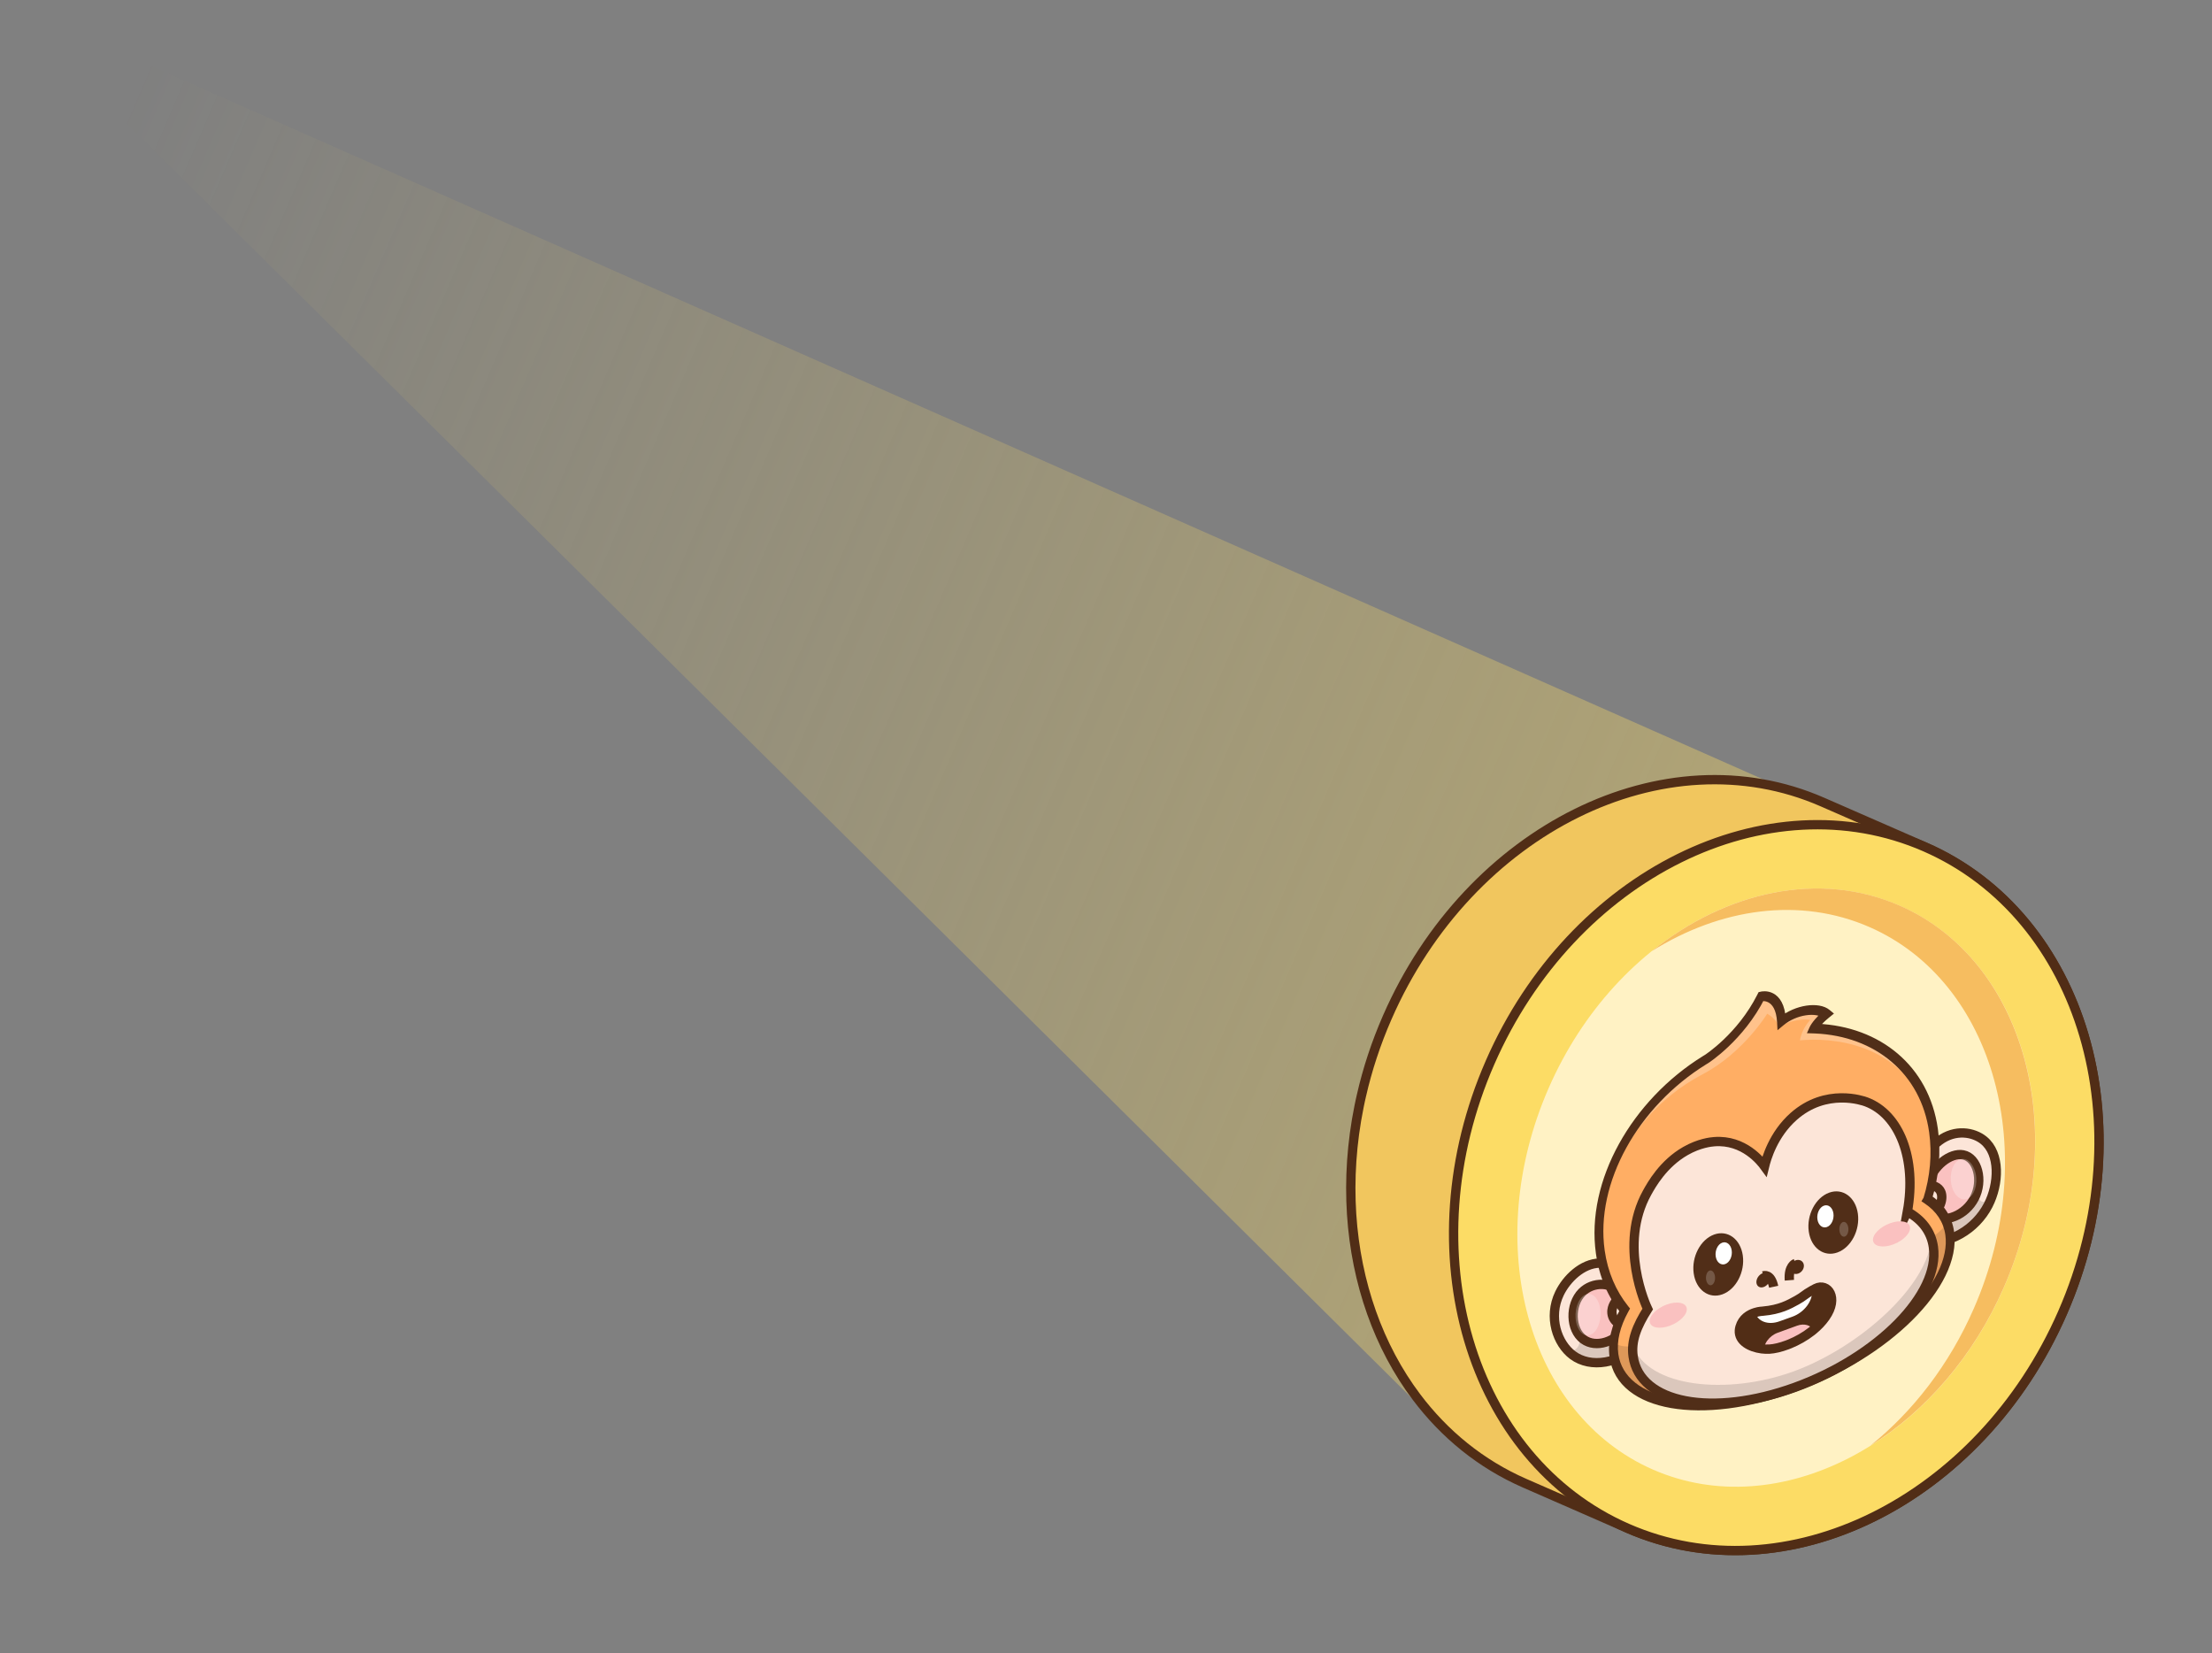 <svg width="475" height="355" viewBox="0 0 475 355" fill="none" xmlns="http://www.w3.org/2000/svg">
<rect x="0" y="0" width="475" height="355" fill="#808080" stroke="none"/>
<path d="M0.5 0L383.5 169.5L308 305L0.5 0Z" fill="url(#paint0_linear_116_3239)"/>
<path d="M442.9 281.859C425.244 322.239 383.406 342.954 349.465 328.111L327.388 318.459C317.985 314.346 310.186 307.939 304.181 299.969C296.033 289.162 291.209 275.466 290.243 260.709C289.759 253.194 290.258 245.395 291.843 237.573C291.939 237.128 292.028 236.692 292.118 236.257C292.202 235.894 292.282 235.541 292.36 235.19C293.635 229.59 295.477 223.977 297.893 218.454C315.55 178.075 357.397 157.364 391.34 172.206L413.417 181.859C447.36 196.701 460.557 241.482 442.9 281.861V281.859Z" fill="#F1C65E" stroke="#512D16" stroke-width="2"/>
<path d="M442.907 281.879C460.567 241.496 447.364 196.724 413.418 181.879C379.471 167.034 337.636 187.737 319.976 228.121C302.316 268.504 315.519 313.276 349.466 328.121C383.412 342.966 425.247 322.263 442.907 281.879Z" fill="#FCDC65" stroke="#512D16" stroke-width="2"/>
<path d="M430.328 276.378C444.95 242.941 434.917 206.264 407.918 194.457C380.919 182.65 347.178 200.185 332.556 233.622C317.934 267.059 327.967 303.736 354.966 315.543C381.965 327.35 415.706 309.815 430.328 276.378Z" fill="#FFF2C4"/>
<path d="M349.183 274.256C349.183 274.256 346.259 268.732 339.839 272.251C333.672 275.632 332.804 283.254 334.943 287.456C337.19 291.872 340.471 293.079 344.542 292.228C348.794 291.341 352.529 288.194 352.529 288.194L349.183 274.254L349.183 274.256Z" fill="#FCE5D8"/>
<path opacity="0.15" d="M352.724 288.266C352.724 288.266 348.988 291.412 344.738 292.301C341.678 292.94 339.064 292.417 337.004 290.243C337.864 290.092 338.853 289.665 339.121 288.525C339.375 287.451 338.212 286.154 337.936 282.956C337.641 279.551 342.993 273.246 350.361 278.421L352.725 288.266L352.724 288.266Z" fill="#231F20"/>
<path d="M350.402 280.174C350.996 282.682 348.503 287.072 345.133 288.342C341.833 289.583 338.231 287.633 337.808 283.94C337.474 281.021 339.185 277.533 341.618 276.212C344.533 274.629 347.212 276.846 348.86 278.21C349.71 278.914 350.204 279.337 350.402 280.174Z" fill="#FAC1C0"/>
<path d="M346.216 282.388C346.446 284.022 348.154 284.793 350.03 284.11C350.532 283.927 350.994 283.659 351.399 283.334C350.794 280.973 350.347 279.233 350.028 277.982C349.759 278.021 349.48 278.091 349.199 278.194C347.322 278.877 345.986 280.755 346.216 282.389L346.216 282.388Z" fill="#FCE5D8"/>
<path d="M337.727 290.968C341.571 293.835 347.698 292.866 352.553 288.367C352.152 286.696 351.794 285.208 351.477 283.887C350.817 281.137 350.331 279.11 349.982 277.655C349.412 275.283 349.207 274.428 349.207 274.428C348.885 273.923 347.028 271.134 343.515 271.203C339.73 271.278 336.381 274.608 334.883 277.709C332.422 282.801 334.378 288.468 337.727 290.968Z" stroke="#512E18" stroke-width="2" stroke-miterlimit="10"/>
<path d="M348.466 278.102C346.124 275.025 341.99 275.187 339.719 277.47C337.061 280.141 337.173 285.494 340.034 287.584C342.651 289.496 346.996 288.264 349.482 284.522C347.364 284.734 345.964 283.115 346.153 281.344C346.287 280.09 347.212 278.815 348.466 278.102Z" stroke="#512E18" stroke-width="2" stroke-miterlimit="10"/>
<path opacity="0.25" d="M343.681 281.483C343.486 279.062 342.135 277.453 340.662 277.889C339.19 278.326 338.154 280.643 338.349 283.064C338.544 285.485 339.895 287.094 341.368 286.658C342.84 286.221 343.876 283.905 343.681 281.483Z" fill="white"/>
<path d="M412.131 251.61C412.131 251.61 413.294 244.599 420.03 243.329C426.501 242.11 429.322 248.391 428.515 253.665C427.668 259.206 425.028 262.569 421.127 264.62C417.051 266.763 412.838 266.509 412.838 266.509L412.13 251.609L412.131 251.61Z" fill="#FCE5D8"/>
<path opacity="0.15" d="M412.681 266.71C412.681 266.71 416.895 266.963 420.969 264.822C423.902 263.28 426.121 260.998 427.4 257.608C426.583 258.068 425.576 258.367 425.029 257.524C424.513 256.73 425.216 254.754 424.61 251.677C423.966 248.399 417.448 246.413 412.182 256.187L412.68 266.711L412.681 266.71Z" fill="#231F20"/>
<path d="M412.612 257.798C412.747 260.472 416.171 262.71 419.553 261.521C422.863 260.357 425.594 256.102 424.988 252.475C424.509 249.609 422.031 247.646 419.482 248.138C416.427 248.727 414.602 252.584 413.479 254.957C412.9 256.181 412.567 256.905 412.612 257.798Z" fill="#FAC1C0"/>
<path d="M416.983 256.897C417.213 258.53 415.877 260.409 414.001 261.092C413.499 261.275 413.01 261.354 412.558 261.34C412.473 258.789 412.41 256.91 412.364 255.56C412.618 255.408 412.888 255.279 413.169 255.176C415.046 254.493 416.754 255.264 416.983 256.897L416.983 256.897Z" fill="#FCE5D8"/>
<path d="M426.941 258.762C424.238 264.012 418.449 267.38 412.863 266.682C412.778 264.895 412.703 263.305 412.636 261.893C412.496 258.953 412.393 256.787 412.319 255.232C412.199 252.696 412.156 251.782 412.156 251.782C412.312 251.104 413.242 247.3 416.432 244.929C419.868 242.376 423.781 243.063 425.963 244.824C429.546 247.717 429.295 254.187 426.941 258.762Z" stroke="#512E18" stroke-width="2" stroke-miterlimit="10"/>
<path d="M413.807 254.585C415.098 250.186 418.873 247.47 421.534 247.957C424.647 248.528 425.978 253.437 423.953 257.306C422.102 260.844 417.851 262.74 414.606 261.085C416.575 259.809 417.406 257.378 416.762 255.91C416.305 254.871 415.13 254.36 413.807 254.585Z" stroke="#512E18" stroke-width="2" stroke-miterlimit="10"/>
<path opacity="0.25" d="M422.504 257.385C423.949 256.759 424.739 254.371 424.268 252.05C423.796 249.73 422.242 248.356 420.796 248.981C419.35 249.607 418.56 251.995 419.032 254.316C419.503 256.637 421.058 258.011 422.504 257.385Z" fill="white"/>
<path d="M356.034 235.748C359.494 233.878 363.379 232.011 367.656 230.314C375.495 227.203 382.526 225.506 388.332 224.57C388.262 223.998 388.191 222.772 388.75 221.306C389.652 218.936 391.507 217.747 391.908 217.501C387.028 216.027 383.27 218.785 382.42 219.657C382.226 215.823 381.318 213.836 378.418 214.197C373.91 221.894 368.831 225.529 362.602 229.914C360.756 231.082 356.034 235.747 356.034 235.747L356.034 235.748Z" fill="#F5BD61"/>
<path d="M413.912 257.479C415.433 252.587 415.878 247.594 415.197 242.75C413.35 229.611 403.137 221.436 390.023 220.855C389.832 220.847 389.64 220.84 389.447 220.834C389.447 220.834 390.049 219.508 392.234 217.733C390.321 216.147 385.644 216.739 382.558 219.298C382.235 212.997 378.175 213.936 378.175 213.936C373.743 222.726 366.475 227.373 366.475 227.373C366.312 227.471 366.15 227.571 365.989 227.67C351.106 236.896 341.523 253.71 343.643 268.794C344.327 273.665 346.162 277.854 348.868 281.226C346.992 284.635 346.145 287.993 346.575 291.057C348.12 302.047 365.513 305.083 385.424 297.836C405.335 290.589 420.224 275.805 418.679 264.813C418.245 261.722 416.557 259.261 413.912 257.48L413.912 257.479Z" fill="#FFAE64"/>
<path opacity="0.25" d="M343.48 261.607C343.48 261.607 345.951 240.998 365.633 230.653C374.38 226.054 379.49 217.654 379.49 217.654C381.127 218.561 382.103 220.292 382.103 220.292C386.436 218.33 388.74 219.012 388.74 219.012C386.865 220.886 386.519 223.376 386.519 223.376C392.802 222.794 408.156 223.411 414.34 239.257C410.568 229.418 407.132 223.206 389.448 220.834C390.215 219.18 392.234 217.734 392.234 217.734C387.743 215.77 383.691 218.318 382.558 219.299C381.907 214.986 381.173 214.207 378.175 213.936C373.379 223.047 367.377 226.901 364.13 228.891C360.883 230.881 352.842 237.69 348.451 245.723C344.06 253.756 343.481 261.608 343.481 261.608L343.48 261.607Z" fill="white"/>
<path opacity="0.15" d="M419.027 266.403C418.925 273.223 412.038 286.182 385.572 297.567L385.567 297.569C358.633 305.621 348.952 298.692 347.036 292.606C346.578 291.147 346.417 289.698 346.525 288.293C350.165 290.563 356.796 289.041 381.878 271.38C409.292 269.948 415.657 266.721 418.327 262.139C418.805 263.334 419.051 264.762 419.026 266.404L419.027 266.403Z" fill="#231F20"/>
<path d="M413.912 257.479L414.675 257.937L414.759 257.798L414.806 257.646L413.912 257.479ZM390.023 220.855L390.235 219.808L390.233 219.808L390.023 220.855ZM389.447 220.834L388.612 220.513L388.009 221.842L389.246 221.881L389.447 220.834ZM392.234 217.733L392.699 218.536L393.82 217.626L392.889 216.855L392.234 217.733ZM382.558 219.298L381.609 219.548L381.694 221.204L383.033 220.093L382.558 219.298ZM378.175 213.936L378.151 212.911L377.633 213.031L377.364 213.565L378.175 213.936ZM366.475 227.373L366.803 228.272L366.816 228.264L366.829 228.256L366.475 227.373ZM365.989 227.67L365.651 226.777L365.649 226.778L365.989 227.67ZM348.868 281.226L349.657 281.64L350.032 280.958L349.629 280.455L348.868 281.226ZM413.912 257.48L413.149 257.022L412.606 257.925L413.314 258.402L413.912 257.48ZM414.806 257.646C416.382 252.579 416.84 247.412 416.137 242.408L414.257 243.092C414.915 247.776 414.485 252.595 413.019 257.312L414.806 257.646ZM416.137 242.408C414.221 228.779 403.648 220.403 390.235 219.808L389.812 221.902C402.626 222.47 412.479 230.443 414.257 243.092L416.137 242.408ZM390.233 219.808C390.038 219.8 389.843 219.793 389.648 219.787L389.246 221.881C389.436 221.887 389.625 221.894 389.814 221.902L390.233 219.808ZM389.447 220.834C390.282 221.155 390.282 221.155 390.282 221.156C390.282 221.156 390.282 221.157 390.282 221.157C390.281 221.157 390.281 221.158 390.281 221.159C390.28 221.16 390.28 221.161 390.279 221.162C390.278 221.164 390.277 221.166 390.277 221.168C390.275 221.17 390.274 221.172 390.274 221.173C390.274 221.174 390.276 221.17 390.28 221.161C390.289 221.143 390.309 221.107 390.341 221.053C390.405 220.946 390.519 220.768 390.699 220.533C391.058 220.065 391.682 219.363 392.699 218.536L391.769 216.93C390.601 217.879 389.833 218.727 389.344 219.365C389.1 219.684 388.927 219.948 388.81 220.145C388.752 220.243 388.707 220.324 388.675 220.386C388.659 220.417 388.646 220.443 388.635 220.464C388.63 220.475 388.626 220.484 388.622 220.492C388.62 220.496 388.618 220.5 388.617 220.504C388.616 220.505 388.615 220.507 388.614 220.508C388.614 220.509 388.614 220.51 388.613 220.511C388.613 220.511 388.613 220.511 388.613 220.512C388.613 220.512 388.612 220.513 389.447 220.834ZM392.889 216.855C391.702 215.87 389.794 215.636 387.882 215.923C385.945 216.214 383.815 217.067 382.083 218.503L383.033 220.093C384.386 218.971 386.138 218.247 387.789 217.999C389.466 217.747 390.852 218.01 391.579 218.612L392.889 216.855ZM383.506 219.049C383.331 215.636 382.119 213.996 380.775 213.291C380.126 212.951 379.489 212.853 379.012 212.84C378.773 212.834 378.572 212.848 378.424 212.866C378.349 212.875 378.288 212.885 378.242 212.893C378.219 212.897 378.2 212.901 378.185 212.904C378.177 212.905 378.17 212.907 378.165 212.908C378.162 212.909 378.159 212.909 378.157 212.91C378.156 212.91 378.155 212.91 378.154 212.91C378.153 212.911 378.153 212.911 378.152 212.911C378.152 212.911 378.151 212.911 378.175 213.936C378.199 214.96 378.199 214.96 378.198 214.96C378.198 214.96 378.197 214.96 378.197 214.961C378.196 214.961 378.195 214.961 378.195 214.961C378.193 214.961 378.192 214.962 378.191 214.962C378.19 214.962 378.189 214.962 378.189 214.962C378.189 214.962 378.192 214.962 378.199 214.96C378.213 214.958 378.239 214.954 378.277 214.949C378.352 214.94 378.47 214.931 378.617 214.935C378.912 214.943 379.31 215.004 379.716 215.217C380.483 215.619 381.461 216.66 381.609 219.548L383.506 219.049ZM377.364 213.565C375.237 217.783 372.421 221.023 370.122 223.214C368.975 224.307 367.964 225.133 367.244 225.683C366.884 225.958 366.597 226.163 366.403 226.298C366.306 226.366 366.233 226.415 366.185 226.447C366.161 226.463 366.143 226.475 366.132 226.482C366.127 226.485 366.123 226.488 366.121 226.489C366.12 226.49 366.12 226.49 366.12 226.49C366.119 226.49 366.12 226.49 366.12 226.49C366.12 226.49 366.12 226.49 366.12 226.49C366.12 226.49 366.12 226.49 366.475 227.373C366.829 228.256 366.83 228.256 366.83 228.256C366.83 228.256 366.831 228.255 366.831 228.255C366.832 228.255 366.832 228.254 366.833 228.254C366.835 228.253 366.837 228.251 366.839 228.25C366.844 228.247 366.851 228.242 366.86 228.237C366.877 228.226 366.9 228.21 366.931 228.19C366.991 228.149 367.078 228.091 367.189 228.014C367.409 227.86 367.725 227.634 368.116 227.336C368.897 226.739 369.979 225.854 371.203 224.687C373.647 222.357 376.681 218.878 378.986 214.306L377.364 213.565ZM366.147 226.473C365.978 226.575 365.812 226.677 365.651 226.777L366.328 228.563C366.488 228.464 366.646 228.367 366.803 228.272L366.147 226.473ZM365.649 226.778C350.45 236.199 340.503 253.484 342.703 269.136L344.582 268.452C342.542 253.935 351.762 237.593 366.33 228.562L365.649 226.778ZM342.703 269.136C343.412 274.18 345.312 278.514 348.107 281.998L349.629 280.455C347.012 277.194 345.243 273.15 344.582 268.452L342.703 269.136ZM348.08 280.812C346.105 284.399 345.162 288.032 345.636 291.399L347.515 290.715C347.127 287.955 347.878 284.87 349.657 281.64L348.08 280.812ZM345.636 291.399C346.486 297.447 351.645 301.073 358.799 302.321C366.002 303.578 375.487 302.493 385.563 298.826L385.285 296.845C375.45 300.425 366.283 301.446 359.425 300.25C352.519 299.044 348.21 295.657 347.515 290.715L345.636 291.399ZM385.563 298.826C395.639 295.159 404.492 289.569 410.657 283.447C416.781 277.366 420.469 270.52 419.619 264.471L417.74 265.155C418.434 270.098 415.45 276.14 409.538 282.01C403.668 287.839 395.12 293.266 385.285 296.845L385.563 298.826ZM419.619 264.471C419.142 261.074 417.291 258.431 414.509 256.558L413.314 258.402C415.822 260.091 417.348 262.37 417.74 265.155L419.619 264.471ZM414.675 257.939L414.675 257.937L413.15 257.021L413.149 257.022L414.675 257.939Z" fill="#512E18"/>
<path d="M409.564 260.089C412.677 261.791 414.68 264.352 415.149 267.689C416.574 277.827 403.295 291.3 385.491 297.78C367.686 304.26 352.097 301.295 350.672 291.157C350.204 287.831 351.463 284.682 353.8 281.004C353.509 280.401 347.42 267.303 353.672 256.023C354.612 254.327 357.122 249.8 361.926 247.059C364.866 245.381 367.354 245.121 368.097 245.065C374.501 244.574 378.195 249.414 378.891 250.369C379.287 248.746 380.741 243.546 385.146 239.644C392.118 233.469 400.032 236.256 400.732 236.519C407.822 239.176 411.612 248.694 409.563 260.09L409.564 260.089Z" fill="#FCE5D8"/>
<path opacity="0.15" d="M385.652 298.159L385.644 298.161C370.454 303.689 351.846 301.369 350.649 290.42C350.59 289.883 350.583 289.358 350.615 288.847C353.853 297.953 370.971 299.615 385.125 294.466L385.133 294.463C399.285 289.31 414.293 275.955 414.781 265.493C414.947 265.932 415.081 266.411 415.171 266.935C417.02 277.648 400.842 292.628 385.652 298.159Z" fill="#231F20"/>
<path d="M409.586 260.157C412.699 261.859 414.702 264.42 415.171 267.757C416.596 277.895 403.317 291.368 385.513 297.848C367.708 304.328 352.119 301.363 350.694 291.225C350.226 287.899 351.485 284.75 353.822 281.072C353.531 280.469 347.442 267.371 353.694 256.091C354.634 254.395 357.144 249.868 361.948 247.127C364.888 245.449 367.376 245.189 368.119 245.133C374.523 244.642 378.217 249.482 378.913 250.437C379.309 248.814 380.763 243.614 385.168 239.712C392.14 233.537 400.054 236.324 400.754 236.587C407.844 239.244 411.634 248.762 409.585 260.158L409.586 260.157Z" stroke="#512E18" stroke-width="2" stroke-miterlimit="10"/>
<path d="M379.333 275.988C380.049 275.384 380.318 274.384 379.933 273.755C379.548 273.125 378.655 273.104 377.939 273.708C377.222 274.312 376.953 275.312 377.338 275.941C377.723 276.571 378.616 276.591 379.333 275.988Z" fill="#512D16"/>
<path d="M378.731 273.929C378.731 273.929 380.249 273.354 380.875 276.28" stroke="#512D16" stroke-width="2" stroke-miterlimit="10"/>
<path d="M387.333 272.103C387.505 271.268 386.989 270.558 386.178 270.518C385.368 270.478 384.572 271.122 384.4 271.958C384.227 272.793 384.744 273.503 385.554 273.543C386.364 273.583 387.161 272.939 387.333 272.103Z" fill="#512D16"/>
<path d="M385.526 271.269C385.526 271.269 384.004 271.816 384.248 274.882" stroke="#512D16" stroke-width="2" stroke-miterlimit="10"/>
<path d="M358.557 284.663C360.751 283.865 362.386 282.196 362.209 280.936C362.032 279.676 360.11 279.302 357.916 280.101C355.722 280.899 354.086 282.567 354.263 283.828C354.441 285.089 356.363 285.462 358.557 284.663Z" fill="#FAC1C0"/>
<path d="M406.502 267.213C408.697 266.414 410.333 264.745 410.156 263.485C409.978 262.225 408.056 261.851 405.861 262.65C403.666 263.449 402.032 265.117 402.209 266.377C402.386 267.638 404.308 268.011 406.502 267.213Z" fill="#FAC1C0"/>
<path d="M369.875 277.907C372.786 276.848 374.743 273.117 374.245 269.573C373.747 266.029 370.983 264.017 368.072 265.076C365.16 266.136 363.203 269.867 363.701 273.411C364.199 276.954 366.964 278.967 369.875 277.907Z" fill="#512E18"/>
<path d="M370.467 271.408C371.417 271.062 372.042 269.756 371.864 268.489C371.686 267.222 370.772 266.476 369.822 266.821C368.872 267.167 368.247 268.474 368.425 269.741C368.603 271.007 369.517 271.754 370.467 271.408Z" fill="white"/>
<g opacity="0.2">
<path d="M367.53 275.921C368.055 275.73 368.384 274.88 368.264 274.022C368.143 273.165 367.62 272.625 367.093 272.817C366.567 273.008 366.239 273.858 366.359 274.716C366.48 275.573 367.003 276.113 367.53 275.921Z" fill="white"/>
</g>
<path d="M394.583 268.914C397.494 267.855 399.451 264.123 398.953 260.58C398.455 257.036 395.691 255.023 392.779 256.083C389.868 257.143 387.911 260.874 388.409 264.418C388.907 267.961 391.671 269.974 394.583 268.914Z" fill="#512E18"/>
<path d="M392.31 263.458C393.259 263.112 393.885 261.806 393.707 260.539C393.529 259.272 392.615 258.526 391.665 258.871C390.715 259.217 390.09 260.524 390.268 261.791C390.446 263.057 391.36 263.804 392.31 263.458Z" fill="white"/>
<g opacity="0.2">
<path d="M396.169 265.497C396.694 265.306 397.023 264.456 396.903 263.599C396.782 262.741 396.259 262.201 395.733 262.393C395.206 262.585 394.878 263.434 394.998 264.292C395.119 265.149 395.642 265.689 396.169 265.497Z" fill="white"/>
</g>
<path d="M391.886 283.008C391.081 284.109 390.083 285.079 388.995 285.915C387.525 287.042 385.888 287.923 384.333 288.546C382.604 289.24 380.974 289.614 379.783 289.655C379.32 289.671 378.834 289.646 378.343 289.583C375.906 289.262 373.394 287.949 373.462 285.681C373.471 285.39 373.522 285.083 373.622 284.761C374.184 282.937 375.599 282.112 376.77 281.739C377.744 281.428 378.549 281.43 378.549 281.43C380.375 281.307 381.767 280.987 382.919 280.583C384.091 280.173 385.013 279.677 385.891 279.213C387.377 278.428 387.478 278.092 389.039 277.237C389.305 277.091 389.615 276.93 389.981 276.749C391.185 276.155 392.386 276.595 392.968 277.682C392.97 277.686 392.971 277.689 392.973 277.692C393.597 278.873 393.495 280.808 391.887 283.006L391.886 283.008Z" fill="#512D16"/>
<path d="M389.119 277.056C389.325 279.282 387.461 281.792 384.887 282.713L382.103 283.71C379.671 284.58 377.457 283.735 376.891 281.82C377.792 281.539 378.514 281.527 378.514 281.527C380.388 281.362 381.802 281.004 382.965 280.566C384.099 280.141 384.994 279.64 385.847 279.171C387.356 278.342 387.419 278.009 389.076 277.081C389.09 277.073 389.105 277.064 389.119 277.056Z" fill="white"/>
<path d="M389.467 285.743C387.998 286.871 386.361 287.752 384.805 288.375C383.13 289.067 381.55 289.454 380.382 289.519C379.878 289.546 379.344 289.528 378.808 289.461C378.811 289.445 378.813 289.428 378.815 289.412C378.905 288.876 379.143 288.341 379.491 287.855C380.022 287.119 380.809 286.496 381.727 286.162L385.886 284.648C387.474 284.07 388.936 284.541 389.446 285.698C389.454 285.713 389.461 285.728 389.467 285.744L389.467 285.743Z" fill="#FAC0C0"/>
<path d="M391.97 282.817C391.248 283.841 390.359 284.759 389.381 285.564C389.285 285.643 389.188 285.721 389.09 285.798C389.067 285.816 389.044 285.834 389.021 285.852C387.558 286.994 385.926 287.892 384.379 288.53C384.192 288.607 384.008 288.68 383.825 288.749C382.357 289.304 380.994 289.617 379.956 289.674C379.451 289.702 378.918 289.683 378.381 289.617C378.349 289.613 378.316 289.61 378.284 289.605C375.826 289.279 373.35 287.972 373.509 285.665C373.525 285.432 373.567 285.191 373.64 284.938C374.178 283.054 375.656 282.212 376.846 281.834C376.862 281.829 376.877 281.824 376.891 281.82C377.792 281.539 378.514 281.527 378.514 281.527C380.388 281.362 381.802 281.004 382.965 280.566C384.099 280.141 384.994 279.64 385.847 279.171C387.356 278.342 387.419 278.009 389.076 277.081C389.09 277.073 389.105 277.065 389.119 277.057C389.348 276.929 389.606 276.791 389.901 276.639C391.157 275.992 392.436 276.478 393.014 277.666C393.016 277.669 393.018 277.672 393.018 277.677C393.582 278.848 393.464 280.699 391.97 282.817Z" stroke="#512D16" stroke-width="2" stroke-miterlimit="10"/>
<path d="M401.625 310.4C410.737 303.097 418.557 293.068 423.85 280.96C438.448 247.573 428.391 210.833 401.441 199.049C386.482 192.507 369.422 194.999 354.715 204.215C370.718 191.346 390.713 186.916 407.915 194.437C434.865 206.221 444.918 242.973 430.32 276.36C423.801 291.266 413.467 303.017 401.625 310.4Z" fill="#F6BD60"/>
<defs>
<linearGradient id="paint0_linear_116_3239" x1="28.095" y1="19.58" x2="932.592" y2="408.857" gradientUnits="userSpaceOnUse">
<stop stop-color="#FCDC65" stop-opacity="0"/>
<stop offset="1" stop-color="#FCDC65"/>
</linearGradient>
</defs>
</svg>
